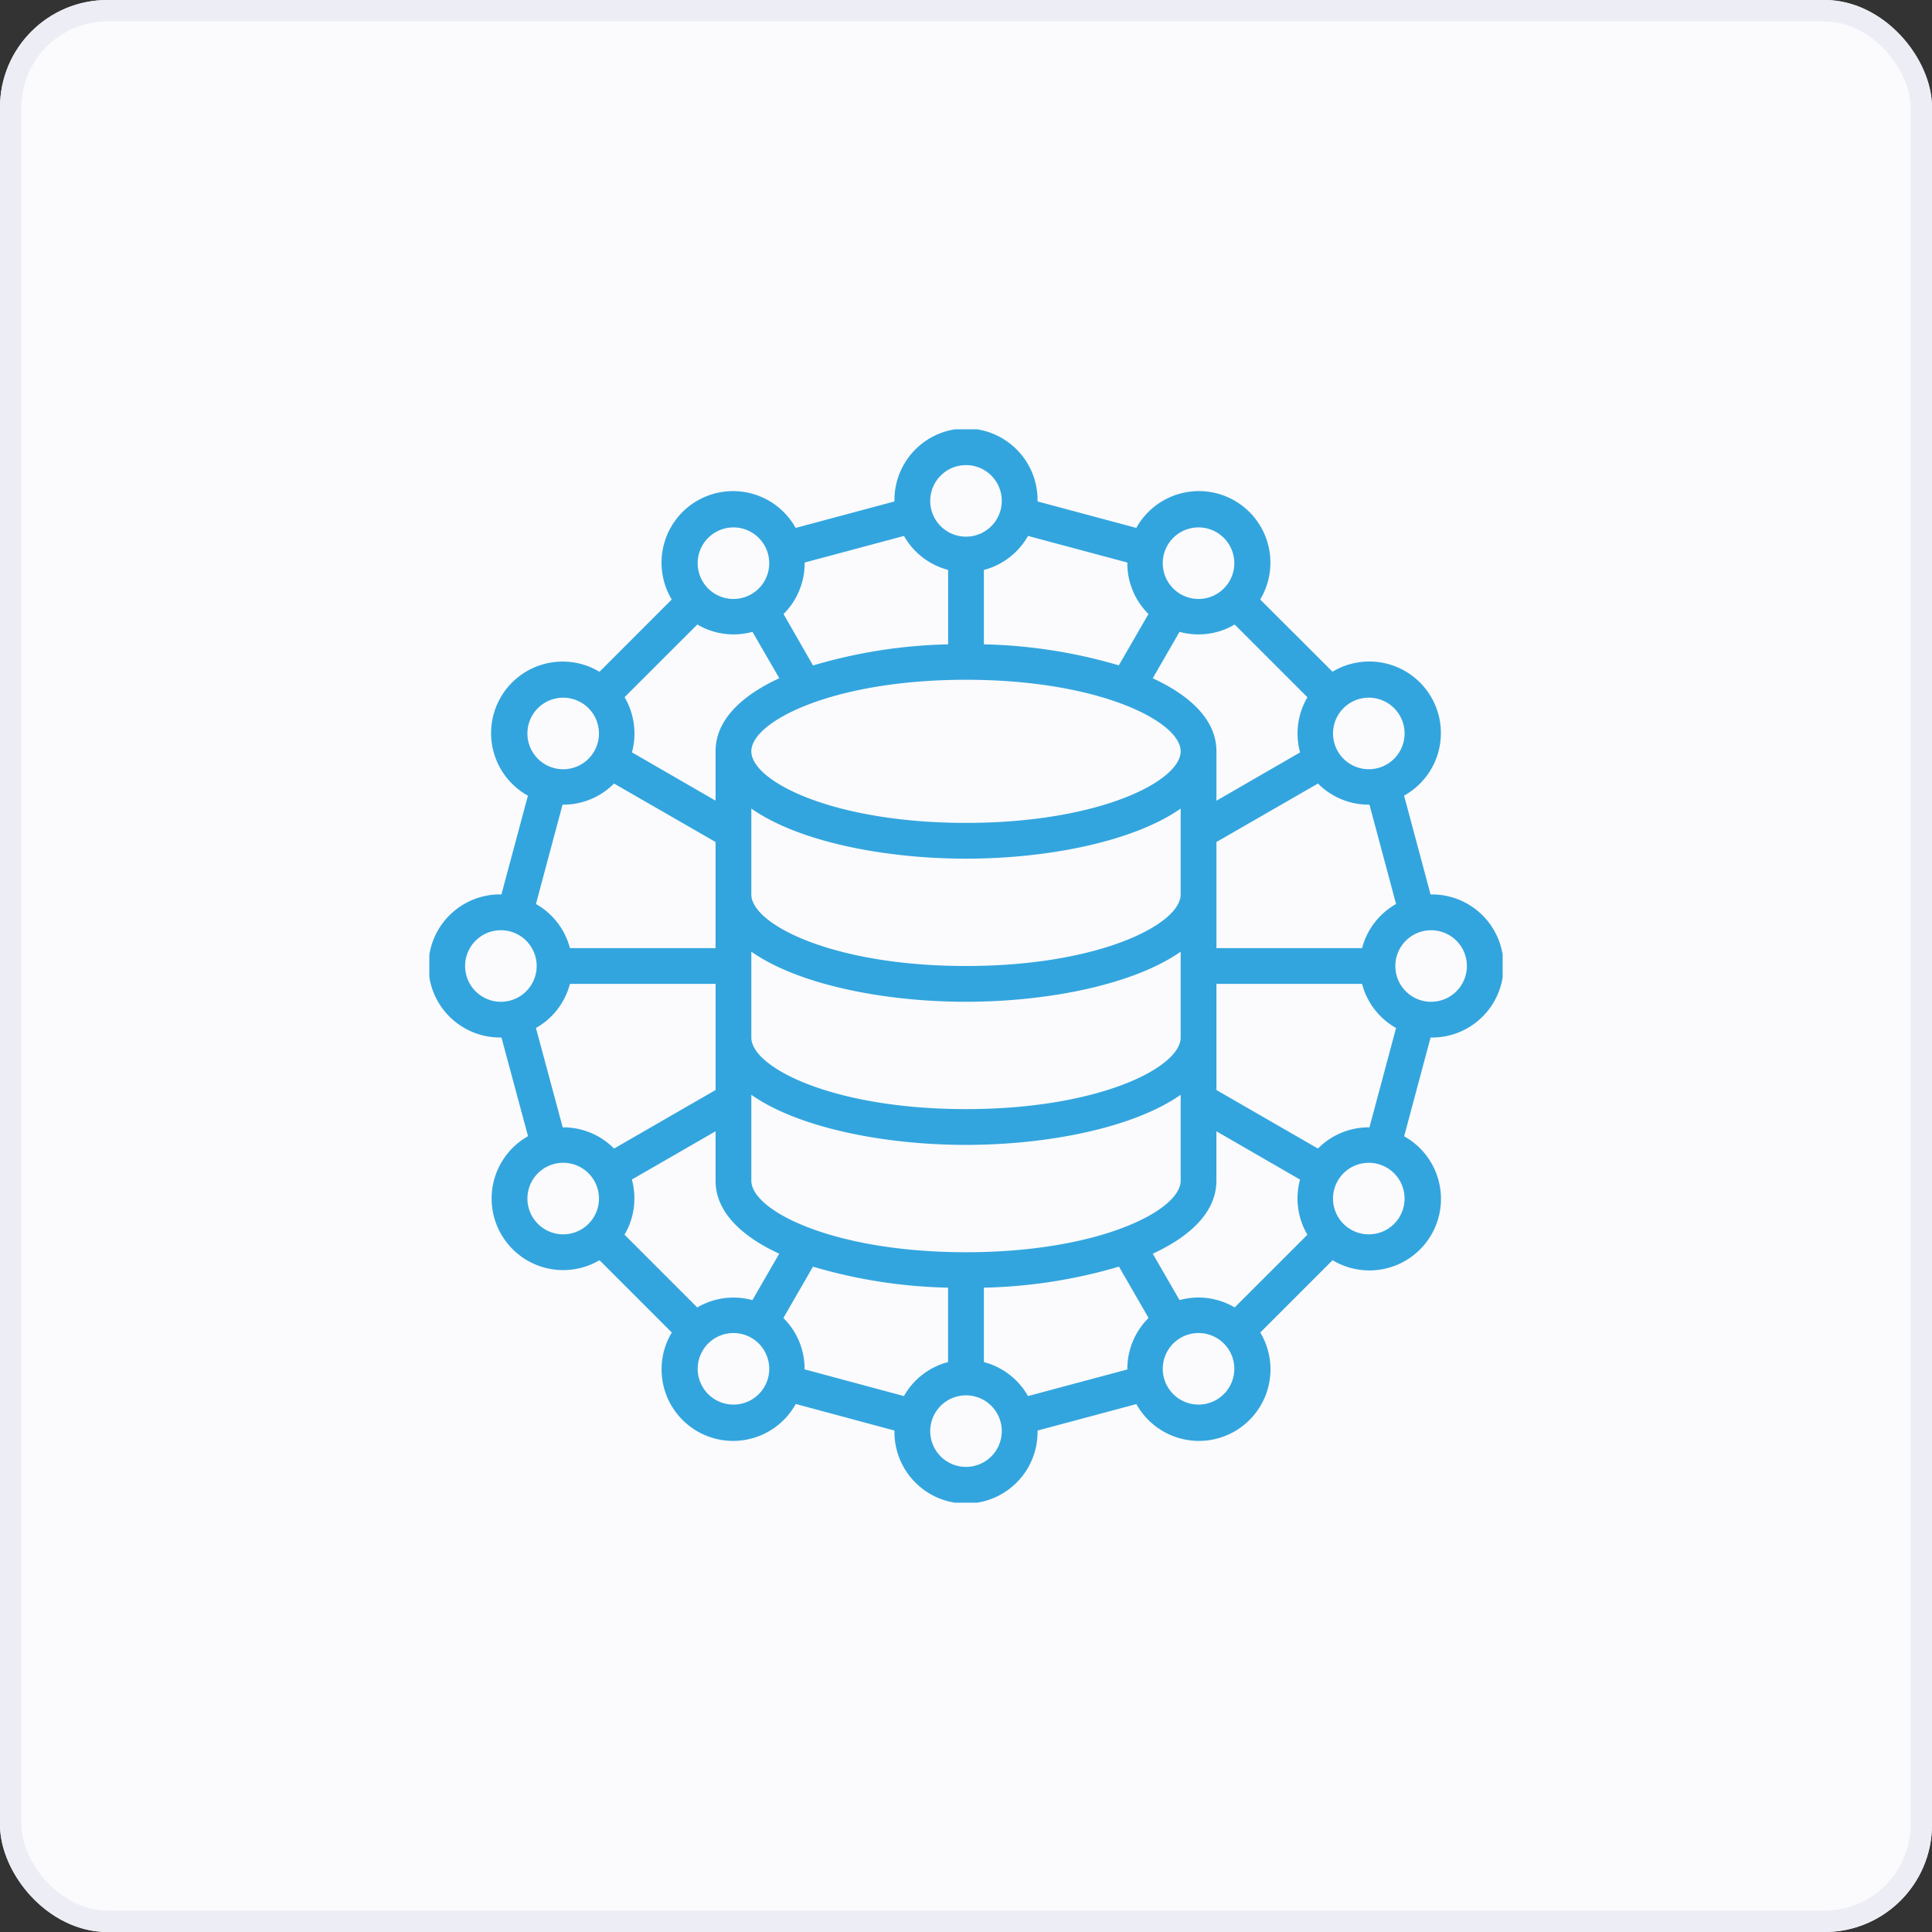<?xml version="1.0" encoding="UTF-8"?> <svg xmlns="http://www.w3.org/2000/svg" xmlns:xlink="http://www.w3.org/1999/xlink" width="180" height="180" viewBox="0 0 180 180"><rect x="0" y="0" width="180" height="180" fill="#333333" stroke="none"/><defs><clipPath id="clip-path"><rect id="Rectangle_2092" data-name="Rectangle 2092" width="100" height="100" transform="translate(280 2672)" fill="#33a5de"></rect></clipPath></defs><g id="Icon" transform="translate(-240 -2632)"><g id="Rectangle_2091" data-name="Rectangle 2091" transform="translate(240 2632)" fill="#fbfbfd" stroke="#ededf5" stroke-width="2"><rect width="180" height="180" rx="10" stroke="none"></rect><rect x="1" y="1" width="178" height="178" rx="9" fill="none"></rect></g><g id="Mask_Group_307" data-name="Mask Group 307" clip-path="url(#clip-path)"><path id="_056-data_network" data-name="056-data network" d="M93.333,43.333h-.052l-2.467-9.21c.015-.01.032-.013.047-.022a6.667,6.667,0,1,0-6.667-11.547c-.017.01-.028.022-.045.032L77.408,15.85c.01-.017.022-.028.032-.045A6.667,6.667,0,1,0,65.893,9.138c-.008.015-.012.032-.022.047L56.667,6.718V6.667a6.667,6.667,0,1,0-13.333,0v.052l-9.21,2.467c-.01-.015-.013-.032-.022-.047a6.667,6.667,0,1,0-11.547,6.667c.01.017.022.028.032.045L15.85,22.592c-.017-.01-.028-.022-.045-.032A6.667,6.667,0,1,0,9.138,34.107c.015.008.032.012.047.022l-2.467,9.2H6.667a6.667,6.667,0,1,0,0,13.333H6.72l2.477,9.2c-.018.012-.038.015-.058.027A6.667,6.667,0,1,0,15.805,77.44c.017-.01.028-.022.045-.032l6.742,6.742c-.01.017-.022.028-.032.045a6.667,6.667,0,1,0,11.547,6.667c.012-.02.015-.04.027-.058l9.2,2.477v.053a6.667,6.667,0,1,0,13.333,0v-.052l9.21-2.467c.01.015.013.032.022.047a6.667,6.667,0,1,0,11.547-6.667c-.01-.017-.022-.028-.032-.045l6.742-6.742c.017.01.028.022.045.032a6.667,6.667,0,1,0,6.667-11.547c-.015-.008-.032-.012-.047-.022l2.462-9.205h.052a6.667,6.667,0,1,0,0-13.333ZM85.862,25.447A3.333,3.333,0,1,1,84.642,30,3.333,3.333,0,0,1,85.862,25.447Zm1.728,9.522,2.478,9.255a6.652,6.652,0,0,0-3.165,4.11H73.333V38.447L82.793,33a6.645,6.645,0,0,0,4.8,1.968ZM68.78,10.8A3.333,3.333,0,1,1,70,15.358,3.333,3.333,0,0,1,68.78,10.8Zm1.113,8.068a6.64,6.64,0,0,0,5.14-.683l6.777,6.777a6.667,6.667,0,0,0-.685,5.138L73.333,34.6V30c0-2.867-2.347-5.15-5.935-6.807ZM50,63.333c-12.392,0-20-3.883-20-6.667v-8c4.355,3.06,12.333,4.667,20,4.667s15.645-1.613,20-4.667v8C70,59.45,62.392,63.333,50,63.333ZM70,62v8c0,2.783-7.608,6.667-20,6.667S30,72.783,30,70V62c4.355,3.06,12.333,4.667,20,4.667S65.645,65.053,70,62ZM50,50c-12.392,0-20-3.883-20-6.667v-8C34.355,38.393,42.333,40,50,40s15.645-1.613,20-4.667v8C70,46.117,62.392,50,50,50Zm0-13.333c-12.392,0-20-3.883-20-6.667s7.608-6.667,20-6.667S70,27.217,70,30,62.392,36.667,50,36.667ZM55.777,9.932l9.255,2.478A6.652,6.652,0,0,0,67,17.207l-2.763,4.782a47.926,47.926,0,0,0-12.57-1.957V13.1a6.652,6.652,0,0,0,4.11-3.165ZM50,3.333a3.333,3.333,0,1,1-3.333,3.333A3.333,3.333,0,0,1,50,3.333ZM34.968,12.41l9.255-2.478a6.652,6.652,0,0,0,4.11,3.165v6.935A47.85,47.85,0,0,0,35.748,22L33,17.208a6.667,6.667,0,0,0,1.968-4.8Zm-8.3-2.825a3.333,3.333,0,1,1-1.22,4.553A3.333,3.333,0,0,1,26.667,9.585Zm-1.7,8.6a6.645,6.645,0,0,0,5.138.683l2.5,4.322c-3.595,1.658-5.938,3.94-5.938,6.805v4.6l-7.792-4.5a6.667,6.667,0,0,0-.685-5.138ZM17.207,33l9.46,5.447v9.887H13.1a6.652,6.652,0,0,0-3.167-4.11l2.478-9.255A6.645,6.645,0,0,0,17.207,33ZM9.585,26.667A3.333,3.333,0,1,1,10.8,31.22,3.333,3.333,0,0,1,9.585,26.667ZM6.667,53.333A3.333,3.333,0,1,1,10,50,3.333,3.333,0,0,1,6.667,53.333Zm7.472,21.22A3.333,3.333,0,1,1,15.358,70,3.333,3.333,0,0,1,14.138,74.553Zm-1.713-9.522L9.933,55.775A6.648,6.648,0,0,0,13.1,51.667h13.57v9.887l-9.46,5.455a6.647,6.647,0,0,0-4.782-1.977ZM31.22,89.2A3.333,3.333,0,1,1,30,84.642,3.333,3.333,0,0,1,31.22,89.2ZM30.1,81.13a6.645,6.645,0,0,0-5.138.683l-6.777-6.78a6.667,6.667,0,0,0,.685-5.138L26.667,65.4V70c0,2.865,2.343,5.147,5.93,6.805Zm14.12,8.94-9.257-2.492a6.653,6.653,0,0,0-1.977-4.783l2.757-4.783a47.85,47.85,0,0,0,12.585,1.957V86.9a6.648,6.648,0,0,0-4.108,3.163ZM50,96.667a3.333,3.333,0,1,1,3.333-3.333A3.333,3.333,0,0,1,50,96.667ZM65.032,87.59l-9.255,2.478a6.652,6.652,0,0,0-4.11-3.165V79.968a47.85,47.85,0,0,0,12.585-1.96l2.757,4.783A6.667,6.667,0,0,0,65.032,87.59Zm8.3,2.825a3.333,3.333,0,1,1,1.22-4.553,3.333,3.333,0,0,1-1.22,4.553Zm1.7-8.605a6.645,6.645,0,0,0-5.138-.683L67.4,76.805c3.587-1.658,5.93-3.94,5.93-6.805V65.4l7.792,4.5a6.667,6.667,0,0,0,.685,5.138Zm7.76-14.8-9.46-5.455V51.667H86.9a6.652,6.652,0,0,0,3.167,4.11l-2.478,9.255a6.645,6.645,0,0,0-4.8,1.977Zm7.622,6.325a3.333,3.333,0,1,1-1.22-4.553A3.333,3.333,0,0,1,90.415,73.333Zm2.918-20A3.333,3.333,0,1,1,96.667,50,3.333,3.333,0,0,1,93.333,53.333Z" transform="translate(280 2672)" fill="#33a5de"></path></g></g></svg> 
